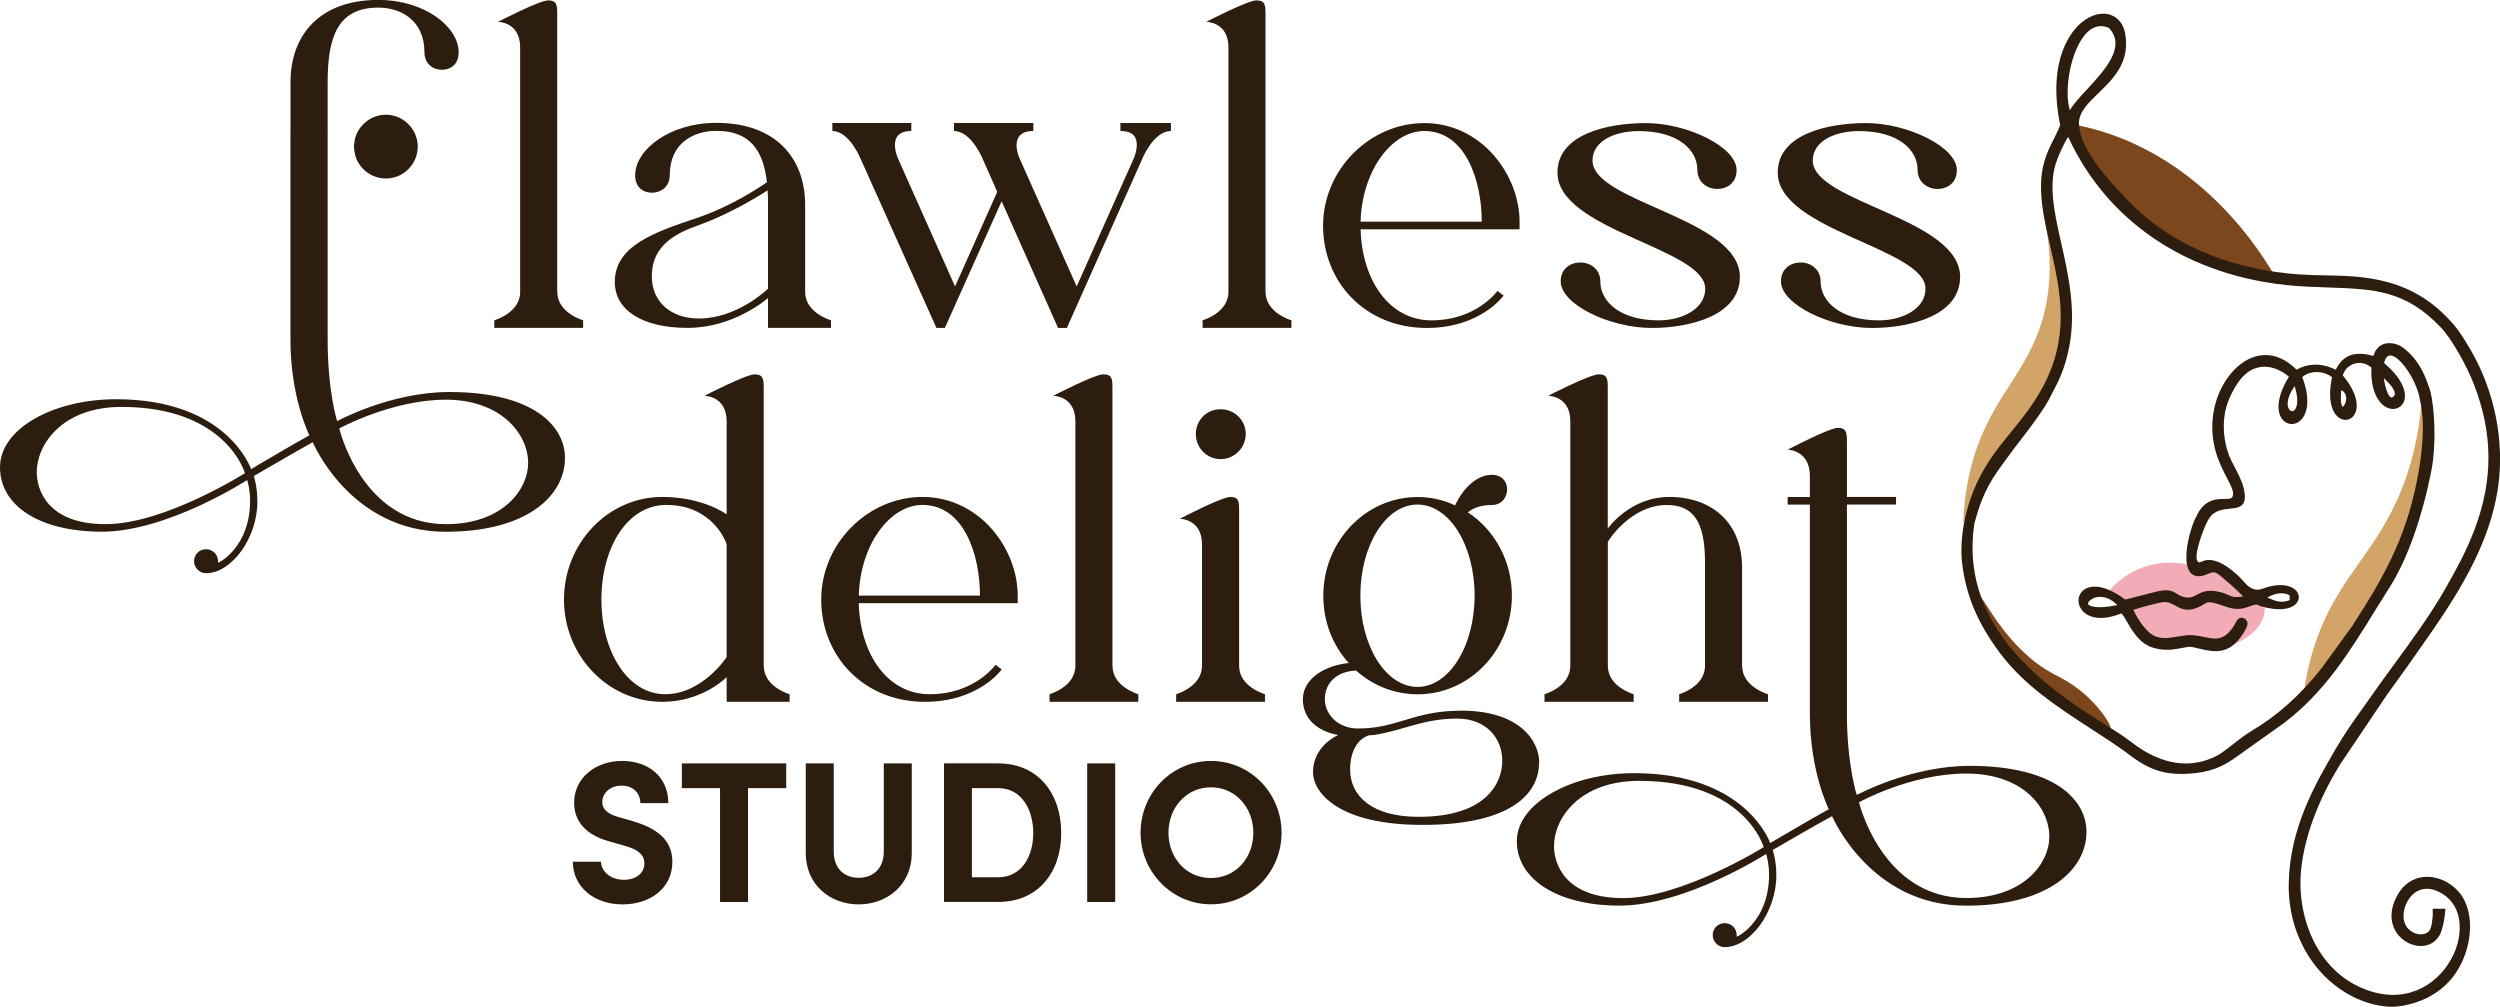 <?xml version="1.0" encoding="UTF-8"?>
<svg xmlns="http://www.w3.org/2000/svg" id="Layer_2" data-name="Layer 2" viewBox="0 0 325.19 130.95">
  <defs>
    <style>
      .cls-1, .cls-2, .cls-3, .cls-4, .cls-5, .cls-6 {
        stroke-width: 0px;
      }

      .cls-1, .cls-2, .cls-6 {
        fill-rule: evenodd;
      }

      .cls-1, .cls-4 {
        fill: #7d471e;
      }

      .cls-2 {
        fill: #d3a468;
      }

      .cls-3 {
        fill: none;
      }

      .cls-5 {
        fill: #2c1d0f;
      }

      .cls-6 {
        fill: #f1acb7;
      }
    </style>
  </defs>
  <g id="Layer_1-2" data-name="Layer 1">
    <g>
      <g>
        <path class="cls-5" d="M72.49,37.97c0,2.75,3.36,3.69,3.36,3.69v.99h-11.55v-.99s3.36-.95,3.36-3.69V6.15c0-3.31-2.89-3.31-2.89-3.31,0,0,5.4-2.79,6.53-2.79s1.18.61,1.18,1.75v36.17Z"></path>
        <path class="cls-5" d="M104.73,37.97c0,2.75,3.36,3.69,3.36,3.69v.99h-8.19v-3.88c-.28.24-4.55,3.88-10.46,3.88s-9.47-2.32-9.47-5.97c0-4.69,5.07-6.44,10.56-8.29,4.59-1.52,8.43-4.12,9.23-4.69-.47-4.17-2.23-6.68-6.58-6.68-2.94,0-6.06,1.56-6.06,5.78,0,1.52-1.18,2.27-2.32,2.27s-2.18-.71-2.18-2.27c0-3.31,4.45-6.82,10.56-6.82,7.81,0,11.55,4.69,11.55,10.65v11.32ZM99.9,26.65c0-.66,0-1.28-.05-1.89-.47.28-4.45,2.94-9.28,4.64-4.69,1.66-5.78,4.02-5.78,6.58,0,3.22,2.41,5.45,6.11,5.45,4.92,0,8.76-3.65,9-3.88v-10.89Z"></path>
        <path class="cls-5" d="M152.31,16v1.04c-2.27,0-3.74,3.65-3.74,3.65l-9.8,21.97h-1.14l-7.34-16.48-7.39,16.48h-1.09l-9.85-21.97s-1.47-3.65-3.69-3.65v-1.04h10.27v1.04c-1.7,0-2.13.9-2.13,1.8,0,.95.43,1.85.43,1.85l7.39,16.57,5.49-12.31-1.89-4.26s-1.47-3.65-3.74-3.65v-1.04h10.32v1.04c-1.75,0-2.18.95-2.18,1.85s.43,1.8.43,1.8l7.39,16.57,7.39-16.57s.43-.9.43-1.85-.43-1.8-2.13-1.8v-1.04h6.58Z"></path>
        <path class="cls-5" d="M164.62,37.97c0,2.75,3.36,3.69,3.36,3.69v.99h-11.55v-.99s3.36-.95,3.36-3.69V6.15c0-3.31-2.89-3.31-2.89-3.31,0,0,5.4-2.79,6.53-2.79s1.18.61,1.18,1.75v36.17Z"></path>
        <path class="cls-5" d="M197.67,29.83h-20.69c.19,6.58,3.69,11.84,9.23,11.84,5.87,0,8.57-3.83,8.57-3.83l.8.61s-2.98,4.21-9.99,4.21c-8,0-13.49-5.97-13.49-13.3s6.11-13.35,13.16-13.35c7.48,0,12.4,6.77,12.4,12.83v.99ZM192.74,28.83c0-5.3-2.08-11.79-7.48-11.79-4.26,0-8.1,5.21-8.28,11.79h15.77Z"></path>
        <path class="cls-5" d="M226.31,36.03c0,5.07-6.63,6.63-11.46,6.63-5.49,0-11.84-3.08-11.84-6.06,0-1.66,1.28-2.46,2.56-2.46s2.6.85,2.6,2.51c0,2.46,2.41,5.02,7.58,5.02,3.12,0,6.06-1.52,6.06-4.12,0-5.26-19.22-7.58-19.22-15.1,0-5.07,6.68-6.44,11.46-6.44,5.49,0,11.84,3.13,11.84,6.11,0,1.66-1.23,2.46-2.51,2.46s-2.6-.85-2.6-2.51c0-2.51-2.41-5.02-7.62-5.02-3.12,0-6.01,1.28-6.01,3.84,0,5.44,19.17,7.48,19.17,15.15Z"></path>
        <path class="cls-5" d="M254.96,36.03c0,5.07-6.63,6.63-11.46,6.63-5.49,0-11.84-3.08-11.84-6.06,0-1.66,1.28-2.46,2.56-2.46s2.6.85,2.6,2.51c0,2.46,2.41,5.02,7.58,5.02,3.12,0,6.06-1.52,6.06-4.12,0-5.26-19.22-7.58-19.22-15.1,0-5.07,6.68-6.44,11.46-6.44,5.49,0,11.84,3.13,11.84,6.11,0,1.66-1.23,2.46-2.51,2.46s-2.6-.85-2.6-2.51c0-2.51-2.41-5.02-7.62-5.02-3.12,0-6.01,1.28-6.01,3.84,0,5.44,19.17,7.48,19.17,15.15Z"></path>
        <g>
          <path class="cls-3" d="M15.81,52.93c-7.76,0-11.03,4.92-11.03,8.48,0,2.27,1.37,6.77,8.95,6.77s18.13-6.63,18.13-6.63c0,0-2.41-8.62-16.05-8.62Z"></path>
          <path class="cls-3" d="M58,51.98c-7.05,0-13.87,3.74-13.87,3.74,0,0,2.94,12.45,13.87,12.45,7.43,0,10.7-4.55,10.7-7.95,0-3.88-3.5-8.24-10.7-8.24Z"></path>
          <path class="cls-5" d="M37.78,17v27.22c0,7.53,2.46,12.4,2.46,12.4-2.56,1.42-5.07,2.94-7.58,4.4,0,0-3.03-9.09-17.56-9.09-8.1,0-15.1,3.79-15.1,8.85s5.21,8.38,13.26,8.38c8.52,0,18.89-6.72,18.89-6.72,0,0,.38,1.14.38,2.7,0,5.96-3.98,8.05-4.17,8.05v-.19c0-.9-.71-1.56-1.56-1.56s-1.56.66-1.56,1.56c0,.85.71,1.56,1.56,1.56,3.31,0,6.68-4.55,6.68-9.33,0-1.99-.47-3.31-.47-3.31,2.56-1.47,5.11-2.98,7.67-4.4,0,0,4.88,11.65,17.28,11.65,10.61,0,15.53-4.69,15.53-9.61,0-4.02-3.93-8.57-15.06-8.57-7.67,0-14.58,3.79-14.58,3.79,0,0-1.23-3.93-1.23-10.56V10.65c0-5.87,1.33-9.66,6.58-9.66,2.89,0,6.01,1.61,6.01,5.82,0,1.52,1.14,2.27,2.27,2.27s2.18-.71,2.18-2.27c0-3.31-4.4-6.82-10.46-6.82-7.72,0-11.41,4.69-11.41,10.65v6.34ZM13.73,68.18c-7.58,0-8.95-4.5-8.95-6.77,0-3.55,3.27-8.48,11.03-8.48,13.64,0,16.05,8.62,16.05,8.62,0,0-10.46,6.63-18.13,6.63ZM58,68.18c-10.94,0-13.87-12.45-13.87-12.45,0,0,6.82-3.74,13.87-3.74s10.7,4.36,10.7,8.24c0,3.41-3.27,7.95-10.7,7.95Z"></path>
          <path class="cls-5" d="M46.08,19.43s0,.06,0,.09c.1.94.51,1.8,1.14,2.44.75.77,1.8,1.26,2.97,1.26s2.22-.48,2.97-1.26c.73-.75,1.18-1.77,1.18-2.89,0-1.23-.54-2.32-1.39-3.08-.73-.66-1.7-1.07-2.76-1.07s-2.02.41-2.76,1.07c-.63.57-1.1,1.32-1.29,2.18-.02.09-.02.18-.03.27-.03.21-.07.42-.07.63,0,.12.02.24.04.36Z"></path>
        </g>
      </g>
      <g>
        <path class="cls-4" d="M259.28,81.85c.76,1.32,1.72,2.77,2.93,4.25,2.7,3.29,5.63,5.46,7.91,6.85,3.36,2.14,4.16,2.18,4.35,1.96.37-.42-1.03-2.3-2.19-3.54-2.05-2.17-4.17-3.18-5.01-3.62-6.47-3.38-9.36-10.52-9.84-10.2-.16.1.05.92,1.85,4.3Z"></path>
        <path class="cls-2" d="M265.76,27.49c.56,1.13,1.12,2.26,1.68,3.4.67,1.99,1.52,5.3,1.31,9.43-.2,3.92-1.26,6.98-2.08,8.87-.29.58-.73,1.45-1.29,2.48-2.11,3.85-3.84,6.07-5.4,8.4-1.24,1.84-2.9,4.52-4.6,8.03.04-1.6.21-4.04.9-6.9,2.11-8.78,6.74-11.81,9.07-18.62,1.12-3.26,1.98-8.18.41-15.09Z"></path>
        <path class="cls-2" d="M315.06,51.02c.59,1.67.81,3.05.89,3.94.29,2.89-.26,5.18-1.35,9.54-.32,1.3-.57,2.29-1.02,3.66-.41,1.22-1.15,3.27-3.13,7.07-1.23,2.36-2.88,5.51-5.59,9.4-1.35,1.94-3.11,4.27-5.31,6.78.14-1.59.46-4.02,1.32-6.83,2.53-8.24,6.83-11.44,10.2-18.02,1.65-3.2,3.6-8.25,3.99-15.53Z"></path>
        <path class="cls-6" d="M294.53,78.03c-.44-.29-.85-.23-1.34-.1-.46-.46-2.3-2.28-3.89-3.74-.25-.23-.7-.63-1.28-.63-.27,0-.32.09-.81.21-.66.16-1.06.26-1.49.12-.26-.08-.44-.22-.57-.33-.93-.25-3.68-.87-6.77.38-2.28.92-3.66,2.42-4.28,3.2.25.21.52.42.81.63.34.25.68.46.99.65.08.1.16.2.24.3.43,1.35,1.42,3.68,3.58,4.56.38.16,1.5.21,3.7.3,3.23.13,4.32.09,5.55-.39.82-.32,1.61-.62,1.96-1.37.25-.52.28-1.17.65-1.31.1-.04.24,0,.44.12.24.21.2.29-.1.94-.32.7-1.28,1.84-1.68,2.39,2.15-.9,4.89-2.51,4.28-5.95Z"></path>
        <path class="cls-1" d="M269.98,16.24c3.73,10.33,13.5,17.74,26.41,20.49-5.74-10.13-14.93-18.26-26.41-20.49Z"></path>
        <path class="cls-5" d="M304.56,99.18l5.86-8.71c.93-1.28,1.85-2.57,2.78-3.87,1.06-1.49,2.1-2.98,3.13-4.46,3.78-5.49,7.44-11.51,8.54-18.32.75-4.66.05-8.5-.44-10.61-.79-3.33-2.04-5.92-3.03-7.64-.69-1.18-1.41-2.4-2.35-3.48-3.56-4.06-7.76-5.92-14.02-6.2-.84-.04-1.68-.05-2.52-.07-1.12-.02-2.27-.04-3.4-.12-8.44-.59-15.72-3.48-21.05-8.37-5.2-5.06-7.62-8.65-7.64-11.28,0-1.48,1.17-2.62,2.53-3.93,1.85-1.79,3.96-3.82,3.55-7.3-.13-1.39-.77-2.39-1.8-2.82-1.17-.49-2.64-.15-3.93.92-1.11.91-4.57,4.56-2.79,13.36-.25.64-.54,1.21-.84,1.82-.85,1.68-1.73,3.42-1.65,6.65.06,2.3.61,4.71,1.19,7.27.85,3.71,1.72,7.54,1.22,11.54-.15,1.17-.36,2.14-.62,3.02-.56,1.85-1.25,3.23-1.74,4.09-2.75,4.89-6.14,7.19-8.47,12.31-2.26,4.99-1.97,9.21-1.87,10.07.48,4.31,2.01,7.99,4.98,11.94,3.14,4.18,7.49,7,11.69,9.73,1.49.97,3.03,1.96,4.49,3,2.72,2.12,4.63,3.1,8.14,2.93,3.02-.15,4.66-.93,6.46-2.24l6.07-4.32c5.34-4.02,8.57-9.26,11.99-14.8.61-1,1.23-1.99,1.87-2.99,1.95-3.08,3.32-7.04,4.11-9.83.46-1.6.79-2.94,1.07-4.33.92-3.89.54-8.05.4-9.26-.05-.39-.1-.74-.15-1.07-.11-.63-.23-1.13-.35-1.42-.22-.55-.54-1.73-1.4-3.02-.28-.42-.61-.91-1.17-1.44-.57-.54-1.23-1.16-2.22-1.27-.28-.03-.88-.1-1.48.26-.72.44-.93,1.2-.97,1.38-3.29-.94-4.35.71-4.91,1.79-2.23-1.09-3.97-.64-5.09,0-2.13-2.12-4.14-2.1-5.46-1.69-2.55.78-4.75,3.74-5.34,7.2-.66,3.98.8,6.76,1.76,8.61.44.85.79,1.51.78,1.98-.01.67-.29.71-1.15.71-1.04.01-2.61.03-3.63,2.28-.61.93-2.04,5.64-.82,7.24.28.37.84.74,1.9.4l.32-.13c.8-.32.97-.39,1.7.19.59.47,2.33,1.98,3,2.71-1.18.16-1.46.03-1.91-.18-.34-.16-.76-.36-1.63-.5-1.25-.2-1.92.15-2.51.46-.45.24-.81.42-1.38.34-.58-.08-.9-.28-1.2-.47-.55-.35-1.08-.69-2.8-.25-.47.12-.94.24-1.4.36-.83.22-1.65.43-2.51.64-3.51-2.58-5.13-1.53-5.54-1.14-.64.6-.73,1.56-.22,2.34.68,1.05,2.41,1.74,5.25.6.33.37.55.76.78,1.17.1.18.21.36.32.55,1.11,1.78,2.12,2.79,4.31,2.99.89.08,1.65-.06,2.39-.2.39-.07.77-.15,1.16-.18.37.06.74.15,1.12.24,2.08.49,4.24.99,6.15-2.63.27-.59.25-.89-.13-1.22-.23-.14-.44-.19-.63-.14-.33.09-.51.42-.69.77-.08.15-.16.31-.26.45-1.23,1.79-2.33,1.56-3.72,1.27-.73-.15-1.55-.32-2.47-.21-.33.04-.66.1-.99.15-1.3.22-2.52.43-3.59-.43-.79-.63-1.71-1.93-2.19-3.05.86-.29,3.21-.91,3.79-.99.71-.09,1.18.18,1.69.46.65.36,1.39.77,2.61.34.56-.2.88-.4,1.12-.55.51-.32.67-.42,2.93.37,1.43.5,2.37.15,3.06-.1.54-.2.84-.3,1.16-.08l.06.03c2.78.86,4.35.34,4.88-.44.31-.45.29-1-.05-1.44-.55-.71-2.05-1.23-4.47-.34-.32.12-.6.15-.86.11-.83-.12-1.32-.77-1.79-1.29-.14-.16-2.7-2.95-4.75-2.52-.52.11-.7.36-.92.23-.8-.47.61-4.02.74-4.35.61-1.53,1.05-1.83,1.27-1.99.65-.46,1.4-.53,2.09-.6.69-.07,1.35-.13,1.7-.62.3-.42.32-1.07.09-2.06-.22-.93-.83-2.09-1.32-3.02-.11-.22-.22-.42-.31-.6-.6-1.19-1.81-4.96-.02-8.51.59-1.17,1.67-3.31,3.84-3.62,1.82-.26,3.3.92,3.69,1.26-1.8,2.96-1.55,4.89-.7,5.71.54.53,1.34.59,1.98.16.99-.66,1.7-2.58.46-5.82.05-.05.16-.14.31-.23.92-.58,2.22-.55,3.16-.02.18.1.31.2.4.27-.68,3.27.15,4.94,1.16,5.41.6.28,1.26.12,1.67-.42.65-.86.66-2.74-1.43-5.23.21-.72.77-1.3,1.49-1.52.76-.24,1.57-.06,2.23.49v1.02c.15,2.87,1.42,4.13,2.47,4.34.73.15,1.41-.18,1.72-.83.49-1.03.07-2.9-2.54-5.11.17-.66.44-1,.82-.98,1.27.03,3.43,3.26,3.84,5.71v.04s0,.04,0,.04c.75,2.94.24,7-.13,9.15-1.37,7.95-3.99,13.05-8.65,20.22l-4.03,5.55c-2.81,3.53-5.69,6.11-9.06,8.11-.85.5-1.67,1.15-2.46,1.77-.74.58-1.44,1.13-2,1.43-4.39,2.31-8.45.38-11.09-1.65-1.16-.89-2.31-1.61-3.52-2.36l-.78-.49c-8.55-5.36-18.11-13.13-16.23-25.68,1.16-4.32,2.36-5.94,4.35-8.63.28-.38.58-.78.89-1.21.4-.51,3.51-4.45,4.46-6.27.23-.43.49-.96.49-.96.67-1.25,1.59-2.97,2.17-6.01.89-4.71-.14-9.28-1.05-13.32-.85-3.77-1.66-7.34-.74-10.34.27-.9,1.06-2.69,1.63-3.53,5.38,11.67,16.65,18.76,30.98,19.47.96.05,1.87.08,2.74.11,6.11.21,10.15.35,14.77,5.22,1.43,1.5,3.36,4.99,4.26,7.31,2.52,6.45,2.56,12.48.1,18.98-1.05,2.77-2.29,5.03-3.8,7.69-1.85,3.26-4.28,6.59-6.63,9.8-.98,1.34-1.99,2.72-2.92,4.05-.39.56-.79,1.12-1.18,1.67-1.19,1.66-2.41,3.38-3.55,5.35-2.65,4.56-5.95,10.24-6.08,17.45-.13,6.57,3.34,12.45,8.83,14.97,2.27,1.04,4.2,1.08,4.65,1.08.37,0,5.17-.16,8.06-4.13,2.33-3.2,2.85-8.15.61-10.78-1.17-1.38-2.92-2.13-4.57-1.98-1.43.13-2.64.95-3.4,2.29-1.37,2.41-.71,4.11-.19,4.91.77,1.19,2.18,1.9,3.5,1.77.93-.09,1.68-.59,2.13-1.39.06-.13.12-.26.18-.38.03-.09.06-.18.09-.28.23-.7.38-1.52.47-2.51l.02-.28h-1.65v.26c.02.66-.01.98-.1,1.52l-.04.28c-.02.14-.07.32-.17.57-.28.65-1.04.8-1.68.66-.86-.19-1.85-.95-1.81-2.47.03-1.08.66-2.49,1.81-3.11.95-.51,2.1-.38,3.3.38,2.68,1.69,2.61,5.26,1.4,7.86-1.66,3.57-5.65,6.43-10.82,4.78-6.8-2.16-9.47-9.42-9.06-15.24.44-5.71,3.11-11.04,5.27-14.5ZM271.46,11.63c-.93,1.01-1.76,1.91-2.22,2.71-.8-2.58.09-7.91,2.19-10.06.57-.59,1.19-.88,1.85-.88.34,0,.69.08,1.05.24,2.25,2.43-.47,5.39-2.87,8ZM310.07,49.18c.57.52,1.4,1.37,1.44,1.98.01.15-.03.26-.12.36h0c-.22.23-.34.18-.38.17-.44-.18-.81-1.55-.94-2.5ZM305.13,52.25c-.12.45-.35.66-.42.65,0,0-.37-.24-.16-2.17.79.44.65,1.26.58,1.52ZM298.36,53.43c-.18.11-.39.06-.55-.13-.42-.49-.36-1.63.67-3.07.65,2.08.22,3-.12,3.2ZM275.4,78.71c-2.8.58-3.7.1-3.79-.14-.06-.16.13-.46.54-.68.25-.14.61-.25,1.03-.25.65,0,1.45.26,2.22,1.07ZM294.93,77.73c.84-.52,2.04-.8,2.89-.29l.02.62c-1.06.42-1.83.16-2.9-.33Z"></path>
      </g>
      <g>
        <path class="cls-5" d="M99.35,86.61c0,2.75,3.36,3.69,3.36,3.69v.99h-8.19v-3.22s-3.08,3.22-8.38,3.22c-7.05,0-12.78-5.97-12.78-13.3s5.73-13.35,12.78-13.35c5.3,0,8.33,2.23,8.38,2.27v-12.12c0-3.31-2.89-3.31-2.89-3.31,0,0,5.44-2.79,6.53-2.79s1.18.61,1.18,1.75v36.17ZM94.52,85.47v-14.68c-.05-.19-1.75-5.11-7.86-5.11-5.02,0-8.43,5.49-8.43,12.31s3.46,12.31,8.28,12.31,7.95-4.73,8-4.83Z"></path>
        <path class="cls-5" d="M132.39,78.46h-20.69c.19,6.58,3.69,11.84,9.23,11.84,5.87,0,8.57-3.83,8.57-3.83l.8.61s-2.98,4.21-9.99,4.21c-8,0-13.49-5.97-13.49-13.3s6.11-13.35,13.16-13.35c7.48,0,12.4,6.77,12.4,12.83v.99ZM127.47,77.47c0-5.3-2.08-11.79-7.48-11.79-4.26,0-8.1,5.21-8.28,11.79h15.77Z"></path>
        <path class="cls-5" d="M144.71,86.61c0,2.75,3.36,3.69,3.36,3.69v.99h-11.55v-.99s3.36-.95,3.36-3.69v-31.82c0-3.31-2.89-3.31-2.89-3.31,0,0,5.4-2.79,6.53-2.79s1.18.61,1.18,1.75v36.17Z"></path>
        <path class="cls-5" d="M161.18,86.61c0,2.75,3.36,3.69,3.36,3.69v.99h-11.55v-.99s3.36-.95,3.36-3.69v-15.81c0-3.32-2.89-3.32-2.89-3.32,0,0,5.44-2.84,6.58-2.84s1.14.66,1.14,1.8v20.17ZM155.55,56.45c0-1.8,1.42-3.22,3.22-3.22s3.27,1.42,3.27,3.22-1.47,3.27-3.27,3.27-3.22-1.47-3.22-3.27Z"></path>
        <path class="cls-5" d="M200.19,99.25c0,3.5-2.94,8.05-15.15,8.05-11.03,0-14.25-4.26-14.25-6.86,0-2.32,1.52-3.98,3.27-4.83-2.84-.52-4.59-2.23-4.59-4.64,0-2.7,2.84-4.4,5.97-4.73-2.08-2.27-3.31-5.35-3.31-8.76,0-7.05,5.49-12.83,12.26-12.83,1.75,0,3.36.38,4.88,1.09,1.14-2.46,2.98-3.98,4.78-3.98,1.37,0,1.99.95,1.99,1.89,0,.99-.66,2.04-1.99,2.04s-2.37.33-3.12.95c3.46,2.27,5.73,6.3,5.73,10.84,0,7.1-5.49,12.83-12.26,12.83-3.03,0-5.82-1.14-8-3.08-2.18.05-4.07,1.33-4.07,3.74,0,1.89,1.66,3.79,4.31,3.79,5.16,0,7.2-2.32,13.45-2.32,7.43,0,10.13,3.79,10.13,6.82ZM195.41,98.96c0-2.98-2.13-5.49-5.87-5.49-4.4,0-7.05,1.56-10.79,2.13h-.05c-.24,0-.43.05-.62.05-1.33.38-2.46,1.89-2.46,4.45,0,3.41,2.79,6.15,8.9,6.15,8.76,0,10.89-4.36,10.89-7.29ZM176.95,77.47c0,6.58,3.31,11.88,7.43,11.88s7.43-5.3,7.43-11.88-3.31-11.84-7.43-11.84-7.43,5.3-7.43,11.84Z"></path>
        <path class="cls-5" d="M226.61,86.61c0,2.75,3.36,3.69,3.36,3.69v.99h-11.55v-.99s3.36-.95,3.36-3.69v-13.49c0-5.26-1.52-7.43-4.97-7.43-4.78,0-7.67,4.78-7.67,4.78v16.14c0,2.75,3.36,3.69,3.36,3.69v.99h-11.6v-.99s3.36-.95,3.36-3.69v-31.82c0-3.31-2.89-3.31-2.89-3.31,0,0,5.44-2.79,6.58-2.79s1.18.61,1.18,1.75v18.32s2.84-4.12,8-4.12c5.54,0,9.47,3.36,9.47,9.19v12.78Z"></path>
        <path class="cls-5" d="M271.4,108.2c0,4.92-4.97,9.61-15.67,9.61-12.5,0-17.42-11.65-17.42-11.65-2.6,1.42-5.16,2.93-7.72,4.4,0,0,.47,1.33.47,3.31,0,4.78-3.41,9.33-6.72,9.33-.85,0-1.56-.71-1.56-1.56,0-.9.71-1.56,1.56-1.56s1.56.66,1.56,1.56v.19c.19,0,4.21-2.08,4.21-8.05,0-1.56-.38-2.7-.38-2.7,0,0-10.46,6.72-19.08,6.72-8.1,0-13.35-3.46-13.35-8.38s7.05-8.85,15.25-8.85c14.63,0,17.71,9.09,17.71,9.09,2.51-1.47,5.07-2.98,7.62-4.4,0,0-2.46-4.88-2.46-12.4v-27.22h-2.89v-.99h2.89v-2.75c0-3.36-2.89-3.41-2.89-3.41,0,0,5.44-2.84,6.53-2.84s1.18.61,1.18,1.75v7.24h6.39v.99h-6.39v27.22c0,6.63,1.28,10.56,1.28,10.56,0,0,6.96-3.79,14.68-3.79,11.27,0,15.2,4.55,15.2,8.57ZM229.41,110.19s-2.41-8.62-16.19-8.62c-7.81,0-11.08,4.92-11.08,8.48,0,2.27,1.37,6.77,9,6.77s18.28-6.63,18.28-6.63ZM266.57,108.86c0-3.88-3.5-8.24-10.79-8.24s-13.97,3.74-13.97,3.74c0,0,2.98,12.45,13.97,12.45,7.48,0,10.79-4.55,10.79-7.95Z"></path>
      </g>
      <g>
        <path class="cls-5" d="M74.53,112.09h3.64c.03,1.28,1.28,2.35,2.96,2.35s2.69-.89,2.69-2.17c0-.99-.73-1.7-2.28-2.17l-2.2-.63c-3.95-1.05-4.66-3.43-4.66-5.05,0-3.22,2.77-5.44,6.23-5.44s6.02,2.07,6.02,5.49h-3.64c0-1.28-.89-2.28-2.46-2.28-1.41,0-2.49.94-2.49,2.15,0,.44.13,1.36,2.01,1.91l2.01.58c2.72.81,5.1,2.2,5.1,5.26,0,3.58-3.06,5.55-6.46,5.55-3.85,0-6.49-2.38-6.49-5.55Z"></path>
        <path class="cls-5" d="M102.27,99.3v3.22h-4.97v14.81h-3.64v-14.81h-4.97v-3.22h13.58Z"></path>
        <path class="cls-5" d="M104.81,110.97v-11.67h3.64v11.43c0,2.46,1.57,3.45,3.24,3.45s3.27-.99,3.27-3.45v-11.43h3.64v11.67c0,4.13-3.22,6.67-6.91,6.67s-6.88-2.54-6.88-6.67Z"></path>
        <path class="cls-5" d="M129.85,99.3c5.18,0,8.19,3.92,8.19,9.05s-3.01,8.97-8.19,8.97h-7.06v-18.03h7.06ZM129.85,114.11c3.01,0,4.55-2.67,4.55-5.75s-1.54-5.84-4.55-5.84h-3.43v11.59h3.43Z"></path>
        <path class="cls-5" d="M141.42,117.33v-18.03h3.64v18.03h-3.64Z"></path>
        <path class="cls-5" d="M148.36,108.32c0-5.13,4.03-9.34,9.16-9.34s9.18,4.21,9.18,9.34-4.08,9.31-9.18,9.31-9.16-4.21-9.16-9.31ZM163.03,108.32c0-3.24-2.3-5.91-5.52-5.91s-5.52,2.67-5.52,5.91,2.28,5.89,5.52,5.89,5.52-2.64,5.52-5.89Z"></path>
      </g>
    </g>
  </g>
</svg>
